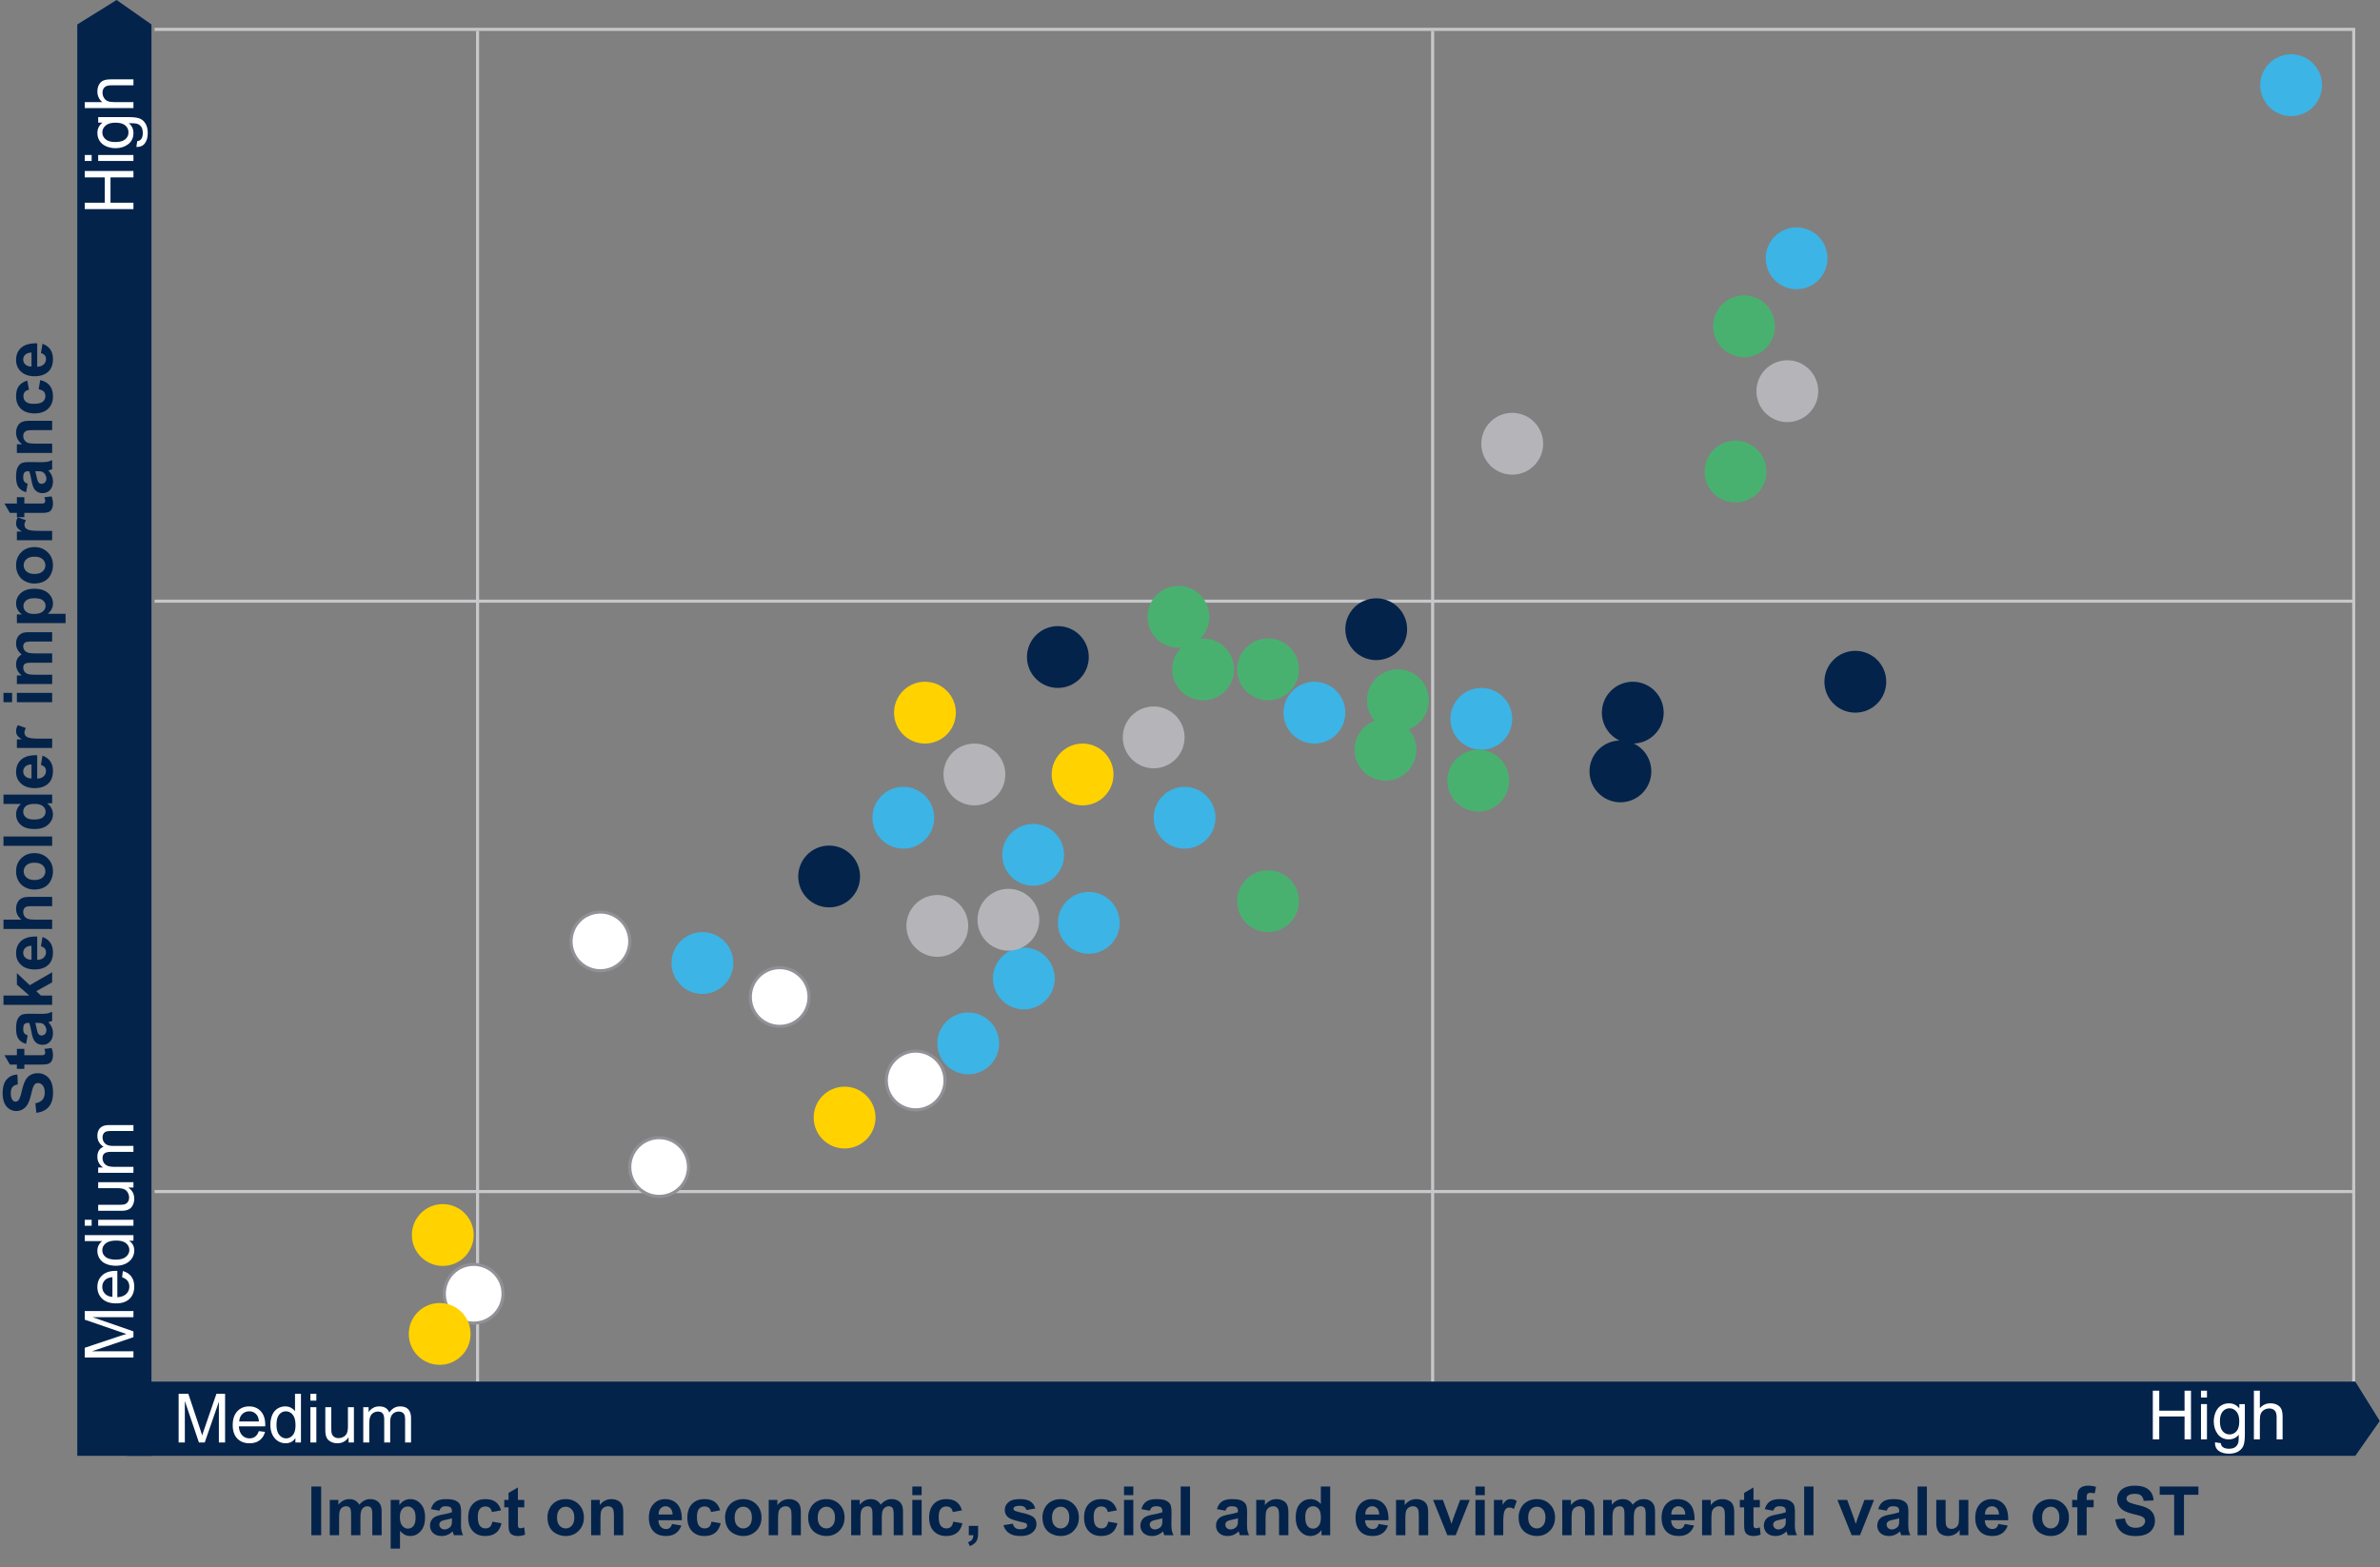 <svg xmlns="http://www.w3.org/2000/svg" width="770" height="507" viewBox="0 0 770 507"><rect x="0" y="0" width="770" height="507" fill="#808080" stroke="none"/><g data-name="Grafiken"><path fill="none" stroke="#c7c7ca" stroke-miterlimit="10" d="M154.5 10v437M50 194.501h712M50 385.5h712M463.5 10v437"/><g data-name="No Priority*" fill="#fff" stroke="#909096"><circle cx="296.251" cy="349.563" r="9.5"/><circle cx="252.251" cy="322.563" r="9.5"/><circle cx="194.251" cy="304.563" r="9.5"/><circle cx="213.251" cy="377.563" r="9.5"/><circle cx="153.251" cy="418.563" r="9.5"/></g><g data-name="People" fill="#3cb4e6"><circle cx="741.251" cy="27.563" r="10"/><circle cx="581.251" cy="83.563" r="10"/><circle cx="479.251" cy="232.563" r="10"/><circle cx="425.251" cy="230.563" r="10"/><circle cx="383.251" cy="264.563" r="10"/><circle cx="352.251" cy="298.563" r="10"/><circle cx="334.251" cy="276.563" r="10"/><circle cx="292.251" cy="264.563" r="10"/><circle cx="331.251" cy="316.563" r="10"/><circle cx="313.251" cy="337.563" r="10"/><circle cx="227.251" cy="311.563" r="10"/></g><g data-name="Communities" fill="#ffd200"><circle cx="299.251" cy="230.563" r="10"/><circle cx="350.251" cy="250.563" r="10"/><circle cx="273.251" cy="361.563" r="10"/><circle cx="142.251" cy="431.563" r="10"/><circle cx="143.251" cy="399.563" r="10"/></g><g data-name="Environment" fill="#49b170"><circle cx="564.251" cy="105.563" r="10"/><circle cx="561.477" cy="152.563" r="10"/><circle cx="478.251" cy="252.563" r="10"/><circle cx="448.251" cy="242.563" r="10"/><circle cx="410.251" cy="291.563" r="10"/><circle cx="452.251" cy="226.563" r="10"/><circle cx="410.251" cy="216.563" r="10"/><circle cx="389.251" cy="216.563" r="10"/><circle cx="381.251" cy="199.563" r="10"/></g><g data-name="Business" fill="#03234b"><circle cx="600.251" cy="220.563" r="10"/><circle cx="445.251" cy="203.563" r="10"/><circle cx="528.251" cy="230.563" r="10"/><circle cx="524.251" cy="249.563" r="10"/><circle cx="342.251" cy="212.563" r="10"/><circle cx="268.251" cy="283.563" r="10"/></g><g data-name="Governance" fill="#b5b5b9"><circle cx="578.251" cy="126.563" r="10"/><circle cx="489.251" cy="143.563" r="10"/><circle cx="373.251" cy="238.563" r="10"/><circle cx="315.251" cy="250.563" r="10"/><circle cx="303.251" cy="299.563" r="10"/><circle cx="326.251" cy="297.563" r="10"/></g><path fill="none" stroke="#c7c7ca" stroke-miterlimit="10" d="M50 9.5h711M761.5 9v438"/><g fill="#03234b"><path d="M100.731 496.677v-15.748h3.179v15.748h-3.179zM106.692 485.269h2.782v1.558c.996-1.21 2.181-1.815 3.556-1.815.73 0 1.364.15 1.901.451s.978.756 1.321 1.364c.501-.608 1.042-1.063 1.622-1.364s1.2-.451 1.858-.451c.838 0 1.547.17 2.127.51.58.34 1.014.84 1.3 1.499.208.487.312 1.275.312 2.363v7.294h-3.019v-6.521c0-1.131-.104-1.862-.312-2.191-.279-.43-.709-.645-1.289-.645-.422 0-.82.129-1.192.387s-.641.636-.806 1.133c-.165.498-.247 1.284-.247 2.358v5.479h-3.019v-6.252c0-1.11-.054-1.826-.161-2.148s-.273-.562-.499-.72c-.226-.157-.532-.236-.919-.236a2.2 2.2 0 00-1.257.376c-.372.251-.639.612-.8 1.085s-.242 1.257-.242 2.353v5.543h-3.019v-11.408zM126.394 485.269h2.814v1.676a4.206 4.206 0 011.482-1.396 4.086 4.086 0 012.073-.537c1.325 0 2.449.52 3.373 1.558.924 1.039 1.386 2.485 1.386 4.34 0 1.905-.466 3.386-1.396 4.442-.931 1.057-2.059 1.584-3.384 1.584-.63 0-1.201-.125-1.713-.376s-1.051-.68-1.617-1.289v5.747h-3.019V485.27zm2.986 5.511c0 1.282.254 2.229.763 2.841.508.612 1.128.918 1.858.918.702 0 1.285-.281 1.751-.843.465-.562.698-1.484.698-2.766 0-1.196-.24-2.084-.72-2.664-.48-.58-1.074-.87-1.783-.87-.738 0-1.35.285-1.837.854-.487.569-.73 1.413-.73 2.53zM142.174 488.749l-2.739-.494c.308-1.103.838-1.919 1.59-2.449.752-.53 1.869-.795 3.352-.795 1.346 0 2.349.16 3.008.478.659.319 1.123.724 1.391 1.214.269.491.403 1.391.403 2.702l-.032 3.523c0 1.003.048 1.742.145 2.218.097.477.277.987.542 1.531h-2.986c-.079-.2-.176-.498-.29-.892a5.659 5.659 0 00-.107-.354 5.46 5.46 0 01-1.654 1.128 4.75 4.75 0 01-1.88.376c-1.175 0-2.1-.318-2.777-.956-.677-.637-1.015-1.443-1.015-2.417 0-.645.154-1.219.462-1.724.308-.505.739-.892 1.294-1.16s1.355-.503 2.401-.704c1.411-.265 2.388-.512 2.933-.741v-.301c0-.58-.144-.994-.43-1.241-.287-.247-.827-.371-1.622-.371-.537 0-.956.106-1.257.317-.301.211-.544.582-.73 1.112zm4.039 2.449c-.387.129-.999.283-1.837.462-.838.179-1.386.354-1.644.526-.394.279-.591.634-.591 1.063 0 .423.157.788.473 1.096.315.308.716.462 1.203.462.544 0 1.063-.179 1.558-.537.365-.272.605-.605.72-.999.079-.258.118-.748.118-1.472v-.602zM162.101 488.642l-2.976.537c-.101-.594-.328-1.042-.683-1.343s-.814-.451-1.38-.451c-.752 0-1.352.26-1.8.779-.447.52-.671 1.388-.671 2.605 0 1.354.227 2.31.682 2.868.455.559 1.065.838 1.832.838.572 0 1.042-.163 1.407-.489.365-.326.623-.886.773-1.681l2.965.505c-.309 1.361-.899 2.389-1.772 3.083-.874.695-2.045 1.042-3.513 1.042-1.669 0-2.999-.526-3.991-1.579s-1.487-2.51-1.487-4.372c0-1.883.497-3.35 1.493-4.399.995-1.049 2.342-1.574 4.039-1.574 1.389 0 2.494.299 3.313.897.82.598 1.409 1.509 1.768 2.734zM169.62 485.269v2.406h-2.062v4.598c0 .931.02 1.474.059 1.627.04.154.129.281.269.381.14.101.31.15.511.15.279 0 .684-.097 1.214-.29l.258 2.342c-.702.301-1.497.451-2.385.451a3.775 3.775 0 01-1.472-.274c-.438-.183-.758-.419-.962-.709s-.346-.682-.424-1.176c-.064-.351-.097-1.06-.097-2.127v-4.974h-1.386v-2.406h1.386v-2.267l3.029-1.762v4.028h2.062zM177.128 490.812c0-1.002.247-1.973.741-2.911a5.085 5.085 0 012.1-2.148c.906-.494 1.917-.741 3.035-.741 1.726 0 3.14.561 4.243 1.681 1.103 1.121 1.654 2.537 1.654 4.249 0 1.726-.557 3.157-1.67 4.292-1.114 1.135-2.516 1.703-4.206 1.703a6.624 6.624 0 01-2.992-.709c-.949-.473-1.67-1.166-2.165-2.079s-.741-2.025-.741-3.335zm3.094.161c0 1.132.269 1.998.806 2.6s1.2.902 1.987.902 1.448-.301 1.982-.902c.533-.602.8-1.475.8-2.621 0-1.117-.267-1.977-.8-2.578-.534-.602-1.194-.902-1.982-.902s-1.45.301-1.987.902-.806 1.468-.806 2.6zM201.642 496.677h-3.018v-5.822c0-1.231-.064-2.028-.193-2.39a1.676 1.676 0 00-.628-.843c-.29-.2-.639-.301-1.047-.301-.523 0-.992.144-1.407.43-.416.287-.7.666-.854 1.139-.154.473-.231 1.347-.231 2.621v5.167h-3.019V485.27h2.804v1.676c.996-1.289 2.249-1.934 3.76-1.934.666 0 1.275.12 1.826.36.552.24.969.546 1.252.918.282.373.479.795.591 1.268.11.473.166 1.149.166 2.03v7.09zM217.422 493.046l3.008.505c-.387 1.103-.997 1.943-1.831 2.519-.835.577-1.878.865-3.132.865-1.983 0-3.452-.648-4.404-1.944-.752-1.038-1.128-2.349-1.128-3.932 0-1.891.494-3.371 1.482-4.442.988-1.07 2.238-1.606 3.749-1.606 1.697 0 3.037.561 4.018 1.681.981 1.121 1.45 2.838 1.407 5.151h-7.562c.021.896.265 1.592.73 2.089a2.285 2.285 0 001.74.747c.473 0 .87-.129 1.192-.387s.566-.673.73-1.246zm.172-3.051c-.021-.874-.247-1.538-.677-1.993a2.075 2.075 0 00-1.568-.682c-.659 0-1.203.24-1.633.72-.43.48-.641 1.132-.634 1.955h4.512zM232.998 488.642l-2.976.537c-.101-.594-.328-1.042-.682-1.343s-.815-.451-1.38-.451c-.752 0-1.352.26-1.799.779-.448.52-.671 1.388-.671 2.605 0 1.354.228 2.31.682 2.868s1.065.838 1.832.838c.573 0 1.042-.163 1.407-.489.365-.326.623-.886.773-1.681l2.965.505c-.308 1.361-.899 2.389-1.772 3.083-.874.695-2.045 1.042-3.513 1.042-1.669 0-2.999-.526-3.991-1.579s-1.488-2.51-1.488-4.372c0-1.883.498-3.35 1.493-4.399.995-1.049 2.342-1.574 4.039-1.574 1.389 0 2.494.299 3.314.897.82.598 1.409 1.509 1.767 2.734zM234.588 490.812c0-1.002.247-1.973.741-2.911s1.194-1.654 2.1-2.148 1.917-.741 3.035-.741c1.726 0 3.14.561 4.243 1.681 1.103 1.121 1.654 2.537 1.654 4.249 0 1.726-.557 3.157-1.67 4.292-1.114 1.135-2.516 1.703-4.206 1.703-1.046 0-2.043-.236-2.992-.709s-1.67-1.166-2.165-2.079-.741-2.025-.741-3.335zm3.094.161c0 1.132.269 1.998.806 2.6s1.199.902 1.987.902 1.448-.301 1.982-.902.8-1.475.8-2.621c0-1.117-.267-1.977-.8-2.578s-1.194-.902-1.982-.902-1.45.301-1.987.902-.806 1.468-.806 2.6zM259.102 496.677h-3.019v-5.822c0-1.231-.064-2.028-.193-2.39a1.678 1.678 0 00-.629-.843c-.29-.2-.639-.301-1.047-.301-.523 0-.992.144-1.407.43-.416.287-.7.666-.854 1.139-.154.473-.23 1.347-.23 2.621v5.167h-3.019V485.27h2.804v1.676c.995-1.289 2.248-1.934 3.76-1.934.666 0 1.274.12 1.826.36.551.24.968.546 1.251.918.283.373.48.795.591 1.268.111.473.167 1.149.167 2.03v7.09zM261.465 490.812c0-1.002.247-1.973.741-2.911a5.085 5.085 0 012.1-2.148c.906-.494 1.918-.741 3.035-.741 1.726 0 3.14.561 4.243 1.681 1.103 1.121 1.654 2.537 1.654 4.249 0 1.726-.557 3.157-1.67 4.292-1.113 1.135-2.516 1.703-4.205 1.703a6.62 6.62 0 01-2.992-.709c-.949-.473-1.67-1.166-2.164-2.079s-.741-2.025-.741-3.335zm3.094.161c0 1.132.269 1.998.806 2.6s1.199.902 1.987.902 1.448-.301 1.981-.902c.534-.602.801-1.475.801-2.621 0-1.117-.267-1.977-.801-2.578-.533-.602-1.194-.902-1.981-.902s-1.45.301-1.987.902-.806 1.468-.806 2.6zM275.375 485.269h2.782v1.558c.996-1.21 2.181-1.815 3.556-1.815.73 0 1.364.15 1.901.451s.978.756 1.321 1.364c.501-.608 1.042-1.063 1.622-1.364s1.2-.451 1.858-.451c.838 0 1.547.17 2.127.51.58.34 1.013.84 1.3 1.499.208.487.312 1.275.312 2.363v7.294h-3.019v-6.521c0-1.131-.104-1.862-.312-2.191-.279-.43-.709-.645-1.289-.645-.422 0-.82.129-1.192.387s-.641.636-.806 1.133c-.165.498-.247 1.284-.247 2.358v5.479h-3.019v-6.252c0-1.11-.054-1.826-.161-2.148s-.274-.562-.5-.72c-.226-.157-.532-.236-.918-.236a2.2 2.2 0 00-1.257.376c-.373.251-.639.612-.8 1.085s-.242 1.257-.242 2.353v5.543h-3.019v-11.408zM295.163 483.722v-2.793h3.018v2.793h-3.018zm0 12.955v-11.408h3.018v11.408h-3.018zM311.222 488.642l-2.976.537c-.1-.594-.327-1.042-.682-1.343s-.815-.451-1.381-.451c-.752 0-1.352.26-1.799.779-.448.52-.672 1.388-.672 2.605 0 1.354.228 2.31.683 2.868.454.559 1.065.838 1.831.838.573 0 1.042-.163 1.407-.489.365-.326.623-.886.773-1.681l2.965.505c-.308 1.361-.898 2.389-1.772 3.083-.874.695-2.044 1.042-3.513 1.042-1.668 0-2.999-.526-3.99-1.579-.992-1.053-1.488-2.51-1.488-4.372 0-1.883.498-3.35 1.493-4.399.996-1.049 2.342-1.574 4.039-1.574 1.39 0 2.494.299 3.314.897.819.598 1.409 1.509 1.767 2.734zM313.435 493.658h3.019v2.159c0 .874-.075 1.563-.226 2.068s-.435.958-.854 1.359-.951.716-1.596.945l-.591-1.246c.609-.201 1.042-.477 1.3-.827.258-.351.394-.831.408-1.439h-1.461v-3.019zM324.671 493.422l3.029-.462c.129.587.39 1.033.784 1.337.394.305.945.457 1.654.457.78 0 1.368-.143 1.762-.43a.958.958 0 00.397-.806.792.792 0 00-.215-.569c-.15-.143-.487-.275-1.01-.397-2.435-.537-3.979-1.027-4.63-1.472-.902-.616-1.354-1.472-1.354-2.567 0-.988.39-1.819 1.171-2.492.78-.673 1.991-1.01 3.631-1.01 1.561 0 2.721.254 3.48.763.759.509 1.282 1.261 1.568 2.256l-2.847.526c-.122-.444-.353-.784-.693-1.021s-.826-.354-1.456-.354c-.795 0-1.364.111-1.708.333-.229.158-.344.362-.344.612 0 .215.1.397.301.548.272.201 1.212.483 2.82.849s2.73.813 3.368 1.343c.63.537.945 1.286.945 2.245 0 1.046-.437 1.944-1.311 2.696-.874.752-2.167 1.128-3.878 1.128-1.554 0-2.784-.315-3.69-.945a4.354 4.354 0 01-1.778-2.567zM337.271 490.812c0-1.002.247-1.973.741-2.911s1.194-1.654 2.1-2.148 1.917-.741 3.035-.741c1.726 0 3.14.561 4.243 1.681 1.103 1.121 1.654 2.537 1.654 4.249 0 1.726-.557 3.157-1.671 4.292-1.113 1.135-2.515 1.703-4.205 1.703-1.046 0-2.043-.236-2.992-.709s-1.67-1.166-2.165-2.079-.741-2.025-.741-3.335zm3.094.161c0 1.132.269 1.998.806 2.6s1.199.902 1.987.902 1.448-.301 1.982-.902.8-1.475.8-2.621c0-1.117-.267-1.977-.8-2.578s-1.194-.902-1.982-.902-1.45.301-1.987.902-.806 1.468-.806 2.6zM361.355 488.642l-2.976.537c-.101-.594-.328-1.042-.683-1.343s-.814-.451-1.38-.451c-.752 0-1.352.26-1.8.779-.447.52-.671 1.388-.671 2.605 0 1.354.227 2.31.682 2.868.455.559 1.065.838 1.832.838.572 0 1.042-.163 1.407-.489.365-.326.623-.886.773-1.681l2.965.505c-.309 1.361-.899 2.389-1.772 3.083-.874.695-2.045 1.042-3.513 1.042-1.669 0-2.999-.526-3.991-1.579s-1.487-2.51-1.487-4.372c0-1.883.497-3.35 1.493-4.399.995-1.049 2.342-1.574 4.039-1.574 1.389 0 2.494.299 3.313.897.82.598 1.409 1.509 1.768 2.734zM363.644 483.722v-2.793h3.019v2.793h-3.019zm0 12.955v-11.408h3.019v11.408h-3.019zM372.011 488.749l-2.739-.494c.308-1.103.838-1.919 1.589-2.449.752-.53 1.869-.795 3.352-.795 1.346 0 2.349.16 3.008.478.659.319 1.123.724 1.391 1.214.269.491.403 1.391.403 2.702l-.032 3.523c0 1.003.048 1.742.145 2.218.097.477.277.987.542 1.531h-2.986c-.079-.2-.175-.498-.29-.892a5.659 5.659 0 00-.107-.354c-.516.501-1.067.877-1.654 1.128s-1.214.376-1.88.376c-1.174 0-2.1-.318-2.777-.956-.677-.637-1.015-1.443-1.015-2.417 0-.645.153-1.219.462-1.724a3.013 3.013 0 011.294-1.16c.555-.269 1.355-.503 2.401-.704 1.411-.265 2.388-.512 2.933-.741v-.301c0-.58-.143-.994-.43-1.241s-.827-.371-1.622-.371c-.537 0-.956.106-1.257.317-.301.211-.544.582-.73 1.112zm4.039 2.449c-.387.129-.999.283-1.837.462-.838.179-1.386.354-1.644.526-.394.279-.591.634-.591 1.063 0 .423.158.788.473 1.096.315.308.716.462 1.203.462.544 0 1.063-.179 1.558-.537.365-.272.605-.605.72-.999.079-.258.118-.748.118-1.472v-.602zM381.991 496.677v-15.748h3.019v15.748h-3.019zM396.471 488.749l-2.739-.494c.308-1.103.837-1.919 1.589-2.449.752-.53 1.869-.795 3.352-.795 1.347 0 2.349.16 3.008.478.659.319 1.123.724 1.392 1.214.269.491.402 1.391.402 2.702l-.032 3.523c0 1.003.049 1.742.146 2.218.097.477.277.987.542 1.531h-2.986c-.079-.2-.175-.498-.29-.892a5.659 5.659 0 00-.107-.354 5.46 5.46 0 01-1.654 1.128 4.75 4.75 0 01-1.88.376c-1.174 0-2.1-.318-2.776-.956-.677-.637-1.015-1.443-1.015-2.417 0-.645.154-1.219.462-1.724s.739-.892 1.294-1.16c.555-.269 1.355-.503 2.4-.704 1.411-.265 2.389-.512 2.933-.741v-.301c0-.58-.143-.994-.43-1.241-.286-.247-.827-.371-1.622-.371-.537 0-.956.106-1.257.317-.301.211-.544.582-.73 1.112zm4.039 2.449c-.387.129-.999.283-1.837.462-.838.179-1.386.354-1.644.526-.394.279-.591.634-.591 1.063 0 .423.158.788.473 1.096.315.308.716.462 1.203.462.544 0 1.063-.179 1.558-.537.365-.272.605-.605.72-.999.079-.258.118-.748.118-1.472v-.602zM416.827 496.677h-3.019v-5.822c0-1.231-.064-2.028-.193-2.39a1.676 1.676 0 00-.628-.843c-.29-.2-.64-.301-1.048-.301-.522 0-.992.144-1.407.43-.415.287-.7.666-.854 1.139-.154.473-.231 1.347-.231 2.621v5.167h-3.019V485.27h2.804v1.676c.996-1.289 2.249-1.934 3.76-1.934.666 0 1.275.12 1.826.36.552.24.969.546 1.252.918.282.373.479.795.591 1.268.11.473.166 1.149.166 2.03v7.09zM430.352 496.677h-2.804v-1.676c-.466.652-1.015 1.137-1.649 1.456s-1.273.478-1.917.478c-1.311 0-2.433-.528-3.368-1.584s-1.402-2.53-1.402-4.42c0-1.934.455-3.403 1.364-4.41.909-1.006 2.059-1.509 3.448-1.509 1.274 0 2.377.53 3.309 1.59v-5.672h3.019v15.748zm-8.057-5.951c0 1.218.168 2.099.505 2.643.487.788 1.167 1.182 2.041 1.182.694 0 1.285-.295 1.772-.886.487-.591.73-1.473.73-2.648 0-1.311-.236-2.254-.709-2.831-.473-.576-1.078-.865-1.815-.865-.716 0-1.316.285-1.799.854s-.725 1.42-.725 2.551zM446.046 493.046l3.008.505c-.387 1.103-.998 1.943-1.832 2.519-.834.577-1.878.865-3.131.865-1.984 0-3.452-.648-4.404-1.944-.752-1.038-1.128-2.349-1.128-3.932 0-1.891.494-3.371 1.482-4.442.988-1.07 2.238-1.606 3.749-1.606 1.697 0 3.036.561 4.018 1.681.98 1.121 1.45 2.838 1.407 5.151h-7.562c.021.896.265 1.592.73 2.089.465.498 1.045.747 1.74.747.473 0 .87-.129 1.192-.387s.565-.673.73-1.246zm.172-3.051c-.021-.874-.247-1.538-.677-1.993a2.077 2.077 0 00-1.568-.682c-.659 0-1.203.24-1.633.72-.43.48-.641 1.132-.634 1.955h4.512zM462.052 496.677h-3.019v-5.822c0-1.231-.064-2.028-.193-2.39a1.678 1.678 0 00-.629-.843c-.29-.2-.639-.301-1.047-.301-.523 0-.992.144-1.407.43-.416.287-.7.666-.854 1.139-.154.473-.23 1.347-.23 2.621v5.167h-3.019V485.27h2.804v1.676c.995-1.289 2.248-1.934 3.76-1.934.666 0 1.274.12 1.826.36.551.24.968.546 1.251.918.283.373.48.795.591 1.268.111.473.167 1.149.167 2.03v7.09zM468.25 496.677l-4.597-11.408h3.169l2.148 5.822.623 1.944c.165-.494.269-.82.312-.978.1-.322.208-.645.322-.967l2.17-5.822h3.104l-4.533 11.408h-2.718zM477.348 483.722v-2.793h3.019v2.793h-3.019zm0 12.955v-11.408h3.019v11.408h-3.019zM486.35 496.677h-3.019v-11.408h2.804v1.622c.48-.766.911-1.271 1.294-1.515a2.384 2.384 0 011.305-.365c.688 0 1.35.19 1.987.569l-.935 2.632c-.508-.329-.981-.494-1.418-.494-.422 0-.781.117-1.074.349-.293.233-.525.654-.693 1.262-.168.609-.252 1.884-.252 3.824v3.523zM491.324 490.812c0-1.002.247-1.973.741-2.911a5.082 5.082 0 012.101-2.148c.905-.494 1.917-.741 3.034-.741 1.726 0 3.141.561 4.243 1.681 1.103 1.121 1.654 2.537 1.654 4.249 0 1.726-.557 3.157-1.67 4.292-1.114 1.135-2.516 1.703-4.206 1.703a6.616 6.616 0 01-2.991-.709 4.866 4.866 0 01-2.165-2.079c-.494-.913-.741-2.025-.741-3.335zm3.093.161c0 1.132.269 1.998.806 2.6s1.2.902 1.987.902 1.448-.301 1.982-.902c.533-.602.8-1.475.8-2.621 0-1.117-.267-1.977-.8-2.578-.534-.602-1.194-.902-1.982-.902s-1.45.301-1.987.902-.806 1.468-.806 2.6zM515.837 496.677h-3.019v-5.822c0-1.231-.064-2.028-.193-2.39a1.676 1.676 0 00-.628-.843c-.29-.2-.64-.301-1.048-.301-.522 0-.992.144-1.407.43-.415.287-.7.666-.854 1.139-.154.473-.231 1.347-.231 2.621v5.167h-3.019V485.27h2.804v1.676c.996-1.289 2.249-1.934 3.76-1.934.666 0 1.275.12 1.826.36.552.24.969.546 1.252.918.282.373.479.795.591 1.268.11.473.166 1.149.166 2.03v7.09zM518.673 485.269h2.782v1.558c.995-1.21 2.181-1.815 3.556-1.815.73 0 1.364.15 1.901.451s.978.756 1.321 1.364c.501-.608 1.042-1.063 1.622-1.364s1.199-.451 1.858-.451c.838 0 1.547.17 2.127.51.58.34 1.013.84 1.3 1.499.208.487.312 1.275.312 2.363v7.294h-3.019v-6.521c0-1.131-.104-1.862-.312-2.191-.279-.43-.709-.645-1.289-.645-.423 0-.82.129-1.192.387-.373.258-.641.636-.806 1.133-.165.498-.247 1.284-.247 2.358v5.479h-3.019v-6.252c0-1.11-.054-1.826-.161-2.148s-.274-.562-.5-.72c-.226-.157-.532-.236-.918-.236-.466 0-.885.125-1.257.376-.373.251-.639.612-.8 1.085s-.242 1.257-.242 2.353v5.543h-3.019v-11.408zM545.066 493.046l3.008.505c-.387 1.103-.998 1.943-1.832 2.519-.834.577-1.878.865-3.131.865-1.984 0-3.452-.648-4.404-1.944-.752-1.038-1.128-2.349-1.128-3.932 0-1.891.494-3.371 1.482-4.442.988-1.07 2.237-1.606 3.749-1.606 1.697 0 3.036.561 4.018 1.681.98 1.121 1.45 2.838 1.407 5.151h-7.562c.021.896.265 1.592.73 2.089.465.498 1.045.747 1.74.747.473 0 .87-.129 1.192-.387s.565-.673.73-1.246zm.172-3.051c-.021-.874-.247-1.538-.677-1.993a2.077 2.077 0 00-1.568-.682c-.659 0-1.203.24-1.633.72-.43.48-.641 1.132-.634 1.955h4.512zM561.072 496.677h-3.019v-5.822c0-1.231-.064-2.028-.193-2.39a1.678 1.678 0 00-.629-.843c-.29-.2-.639-.301-1.047-.301-.523 0-.992.144-1.407.43-.416.287-.7.666-.854 1.139-.154.473-.23 1.347-.23 2.621v5.167h-3.019V485.27h2.804v1.676c.995-1.289 2.248-1.934 3.76-1.934.666 0 1.274.12 1.826.36.551.24.968.546 1.251.918.283.373.48.795.591 1.268.111.473.167 1.149.167 2.03v7.09zM569.365 485.269v2.406h-2.062v4.598c0 .931.02 1.474.059 1.627a.659.659 0 00.269.381c.14.101.31.15.51.15.279 0 .684-.097 1.214-.29l.258 2.342c-.702.301-1.497.451-2.385.451-.544 0-1.035-.091-1.472-.274s-.757-.419-.961-.709-.346-.682-.424-1.176c-.064-.351-.097-1.06-.097-2.127v-4.974h-1.386v-2.406h1.386v-2.267l3.029-1.762v4.028h2.062zM573.715 488.749l-2.739-.494c.308-1.103.838-1.919 1.59-2.449.752-.53 1.869-.795 3.352-.795 1.346 0 2.349.16 3.008.478.659.319 1.123.724 1.391 1.214.269.491.403 1.391.403 2.702l-.032 3.523c0 1.003.048 1.742.145 2.218.097.477.277.987.542 1.531h-2.986c-.079-.2-.175-.498-.29-.892a5.659 5.659 0 00-.107-.354c-.516.501-1.067.877-1.654 1.128s-1.214.376-1.88.376c-1.174 0-2.1-.318-2.777-.956-.677-.637-1.015-1.443-1.015-2.417 0-.645.154-1.219.462-1.724s.739-.892 1.294-1.16c.555-.269 1.355-.503 2.401-.704 1.411-.265 2.388-.512 2.933-.741v-.301c0-.58-.143-.994-.43-1.241s-.827-.371-1.622-.371c-.537 0-.956.106-1.257.317-.301.211-.544.582-.73 1.112zm4.039 2.449c-.387.129-.999.283-1.837.462-.838.179-1.386.354-1.644.526-.394.279-.591.634-.591 1.063 0 .423.158.788.473 1.096.315.308.716.462 1.203.462.544 0 1.063-.179 1.558-.537.365-.272.605-.605.72-.999.079-.258.118-.748.118-1.472v-.602zM583.695 496.677v-15.748h3.019v15.748h-3.019zM599.056 496.677l-4.598-11.408h3.169l2.148 5.822.623 1.944c.165-.494.269-.82.312-.978.101-.322.208-.645.322-.967l2.17-5.822h3.104l-4.533 11.408h-2.718zM610.41 488.749l-2.739-.494c.308-1.103.838-1.919 1.59-2.449.752-.53 1.869-.795 3.352-.795 1.346 0 2.349.16 3.008.478.659.319 1.123.724 1.391 1.214.269.491.403 1.391.403 2.702l-.032 3.523c0 1.003.048 1.742.145 2.218.097.477.277.987.542 1.531h-2.986c-.079-.2-.176-.498-.29-.892a5.659 5.659 0 00-.107-.354 5.46 5.46 0 01-1.654 1.128 4.75 4.75 0 01-1.88.376c-1.174 0-2.1-.318-2.776-.956-.677-.637-1.016-1.443-1.016-2.417 0-.645.154-1.219.462-1.724a3.01 3.01 0 011.295-1.16c.555-.269 1.355-.503 2.4-.704 1.411-.265 2.389-.512 2.933-.741v-.301c0-.58-.144-.994-.43-1.241s-.827-.371-1.622-.371c-.537 0-.956.106-1.257.317-.301.211-.544.582-.73 1.112zm4.039 2.449c-.387.129-.999.283-1.837.462-.838.179-1.386.354-1.644.526-.394.279-.591.634-.591 1.063 0 .423.158.788.473 1.096.315.308.716.462 1.203.462.544 0 1.063-.179 1.558-.537.365-.272.605-.605.72-.999.079-.258.118-.748.118-1.472v-.602zM620.39 496.677v-15.748h3.019v15.748h-3.019zM634.011 496.677v-1.708c-.416.609-.961 1.089-1.638 1.439s-1.391.526-2.143.526c-.767 0-1.454-.168-2.062-.505a2.974 2.974 0 01-1.321-1.418c-.272-.608-.408-1.45-.408-2.524v-7.219h3.019v5.242c0 1.604.056 2.587.167 2.949.111.362.313.648.607.859.293.211.666.317 1.117.317.516 0 .978-.141 1.386-.424.408-.283.688-.634.838-1.053s.226-1.445.226-3.078v-4.812h3.019v11.408h-2.804zM646.547 493.046l3.008.505c-.387 1.103-.998 1.943-1.832 2.519-.834.577-1.878.865-3.131.865-1.984 0-3.452-.648-4.404-1.944-.752-1.038-1.128-2.349-1.128-3.932 0-1.891.494-3.371 1.482-4.442.988-1.07 2.237-1.606 3.749-1.606 1.697 0 3.036.561 4.018 1.681.98 1.121 1.45 2.838 1.407 5.151h-7.562c.021.896.265 1.592.73 2.089.465.498 1.045.747 1.74.747.473 0 .87-.129 1.192-.387s.565-.673.73-1.246zm.172-3.051c-.021-.874-.247-1.538-.677-1.993a2.077 2.077 0 00-1.568-.682c-.659 0-1.203.24-1.633.72-.43.48-.642 1.132-.634 1.955h4.512zM657.59 490.812c0-1.002.247-1.973.741-2.911a5.085 5.085 0 012.1-2.148c.906-.494 1.918-.741 3.035-.741 1.726 0 3.14.561 4.243 1.681 1.103 1.121 1.654 2.537 1.654 4.249 0 1.726-.557 3.157-1.67 4.292-1.114 1.135-2.516 1.703-4.206 1.703a6.627 6.627 0 01-2.992-.709c-.949-.473-1.67-1.166-2.164-2.079s-.741-2.025-.741-3.335zm3.094.161c0 1.132.269 1.998.806 2.6s1.199.902 1.987.902 1.448-.301 1.982-.902c.533-.602.8-1.475.8-2.621 0-1.117-.267-1.977-.8-2.578-.534-.602-1.194-.902-1.982-.902s-1.45.301-1.987.902-.806 1.468-.806 2.6zM670.405 485.269h1.676v-.859c0-.959.102-1.676.306-2.148s.58-.857 1.128-1.155c.548-.297 1.241-.446 2.079-.446.859 0 1.701.129 2.524.387l-.408 2.105a5.998 5.998 0 00-1.386-.172c-.437 0-.75.102-.94.306-.19.204-.285.596-.285 1.176v.806h2.256v2.374h-2.256v9.034h-3.019v-9.034h-1.676v-2.374zM684.38 491.553l3.093-.301c.187 1.039.564 1.801 1.134 2.288.569.487 1.337.73 2.304.73 1.024 0 1.796-.216 2.315-.65.519-.433.778-.94.778-1.52 0-.372-.109-.689-.327-.951-.219-.261-.6-.489-1.145-.682-.372-.129-1.221-.358-2.546-.688-1.704-.422-2.9-.941-3.587-1.558-.967-.866-1.45-1.923-1.45-3.169 0-.802.227-1.552.682-2.25.455-.698 1.11-1.23 1.966-1.595.855-.365 1.889-.548 3.099-.548 1.977 0 3.465.434 4.464 1.3.999.867 1.523 2.023 1.573 3.47l-3.18.14c-.136-.809-.428-1.391-.875-1.746-.448-.354-1.119-.532-2.015-.532-.924 0-1.647.19-2.17.569a1.15 1.15 0 00-.505.978c0 .373.158.691.473.956.401.337 1.375.688 2.922 1.053s2.691.743 3.433 1.133c.741.391 1.321.924 1.74 1.601s.628 1.513.628 2.508a4.63 4.63 0 01-.752 2.535c-.501.788-1.21 1.374-2.127 1.756-.917.383-2.059.575-3.427.575-1.991 0-3.52-.46-4.586-1.38-1.067-.92-1.705-2.261-1.912-4.023zM703.404 496.677v-13.084h-4.673v-2.664h12.515v2.664h-4.662v13.084h-3.18z"/></g><path fill="#03234b" d="M41 447v24h721.01l7.914-11.279L762.01 447H41z"/><g fill="#fff"><path d="M696.499 465.677v-15.748h2.084v6.467h8.185v-6.467h2.084v15.748h-2.084v-7.423h-8.185v7.423h-2.084zM712.085 452.152v-2.224h1.934v2.224h-1.934zm0 13.524v-11.408h1.934v11.408h-1.934zM716.608 466.622l1.88.279c.079.58.297 1.002.655 1.268.48.358 1.135.537 1.966.537.895 0 1.586-.179 2.073-.537.487-.358.816-.859.988-1.504.101-.394.147-1.221.14-2.481-.845.996-1.897 1.493-3.158 1.493-1.568 0-2.782-.565-3.642-1.697-.859-1.131-1.289-2.488-1.289-4.071 0-1.088.197-2.093.591-3.013.394-.92.965-1.631 1.713-2.132.748-.501 1.627-.752 2.637-.752 1.346 0 2.457.544 3.33 1.633v-1.375h1.783v9.861c0 1.776-.181 3.035-.542 3.776-.362.741-.935 1.327-1.719 1.756s-1.749.645-2.895.645c-1.361 0-2.46-.306-3.298-.918s-1.243-1.535-1.214-2.766zm1.601-6.854c0 1.497.297 2.589.892 3.276s1.339 1.031 2.234 1.031c.888 0 1.633-.342 2.234-1.026.601-.684.902-1.756.902-3.217 0-1.396-.31-2.449-.929-3.158-.62-.709-1.366-1.063-2.24-1.063-.859 0-1.59.349-2.191 1.047s-.902 1.735-.902 3.11zM729.197 465.677v-15.748h1.934v5.65c.902-1.045 2.041-1.568 3.416-1.568.845 0 1.579.167 2.202.5s1.069.793 1.338 1.38c.269.587.402 1.439.402 2.557v7.229h-1.934v-7.229c0-.967-.209-1.67-.628-2.111s-1.012-.661-1.778-.661c-.573 0-1.111.149-1.616.446-.505.297-.865.7-1.08 1.208-.215.509-.322 1.21-.322 2.105v6.241h-1.934z"/></g><path fill="#03234b" d="M25 471h24V7.914L37.721 0 25 7.914V471z"/><g fill="#fff"><path d="M43.173 67.663H27.425v-2.084h6.467v-8.186h-6.467v-2.084h15.748v2.084H35.75v8.186h7.423v2.084zM29.648 52.076h-2.224v-1.934h2.224v1.934zm13.524 0H31.764v-1.934h11.408v1.934zM44.118 47.553l.279-1.88c.58-.079 1.002-.297 1.268-.655.358-.479.537-1.135.537-1.966 0-.895-.179-1.585-.537-2.073-.358-.487-.859-.816-1.504-.988-.394-.1-1.221-.146-2.481-.14.996.845 1.493 1.897 1.493 3.158 0 1.568-.566 2.782-1.697 3.642s-2.489 1.289-4.071 1.289c-1.088 0-2.093-.197-3.013-.591-.92-.394-1.631-.965-2.132-1.713-.501-.748-.752-1.627-.752-2.637 0-1.346.544-2.456 1.633-3.33h-1.375v-1.783h9.861c1.776 0 3.035.181 3.776.542.741.362 1.327.935 1.756 1.719s.645 1.749.645 2.895c0 1.361-.306 2.46-.918 3.298s-1.535 1.243-2.766 1.214zm-6.854-1.601c1.497 0 2.589-.297 3.276-.892.688-.594 1.031-1.339 1.031-2.234 0-.888-.342-1.632-1.026-2.234s-1.756-.902-3.217-.902c-1.396 0-2.449.31-3.158.929-.709.62-1.063 1.366-1.063 2.239 0 .859.349 1.59 1.047 2.191s1.735.902 3.11.902zM43.173 34.964H27.425V33.03h5.65c-1.045-.902-1.568-2.041-1.568-3.416 0-.845.167-1.579.5-2.202s.793-1.069 1.38-1.337c.587-.269 1.439-.403 2.557-.403h7.229v1.934h-7.229c-.967 0-1.67.209-2.111.628s-.661 1.012-.661 1.778c0 .573.149 1.112.446 1.617.297.505.7.865 1.208 1.08.509.215 1.21.322 2.105.322h6.241v1.934z"/></g><g fill="#03234b"><path d="M11.75 360.017l-.301-3.094c1.039-.186 1.801-.564 2.288-1.133s.73-1.337.73-2.304c0-1.024-.217-1.795-.65-2.315-.433-.519-.94-.779-1.52-.779-.373 0-.689.109-.951.328-.261.219-.489.6-.682 1.144-.129.373-.358 1.221-.688 2.546-.422 1.705-.941 2.9-1.558 3.588-.866.967-1.923 1.45-3.169 1.45a4.044 4.044 0 01-2.25-.682c-.698-.455-1.23-1.11-1.595-1.966-.365-.855-.548-1.889-.548-3.099 0-1.977.434-3.464 1.3-4.463.867-.999 2.023-1.523 3.47-1.574l.14 3.18c-.809.136-1.391.428-1.746.875-.354.448-.532 1.119-.532 2.014 0 .924.19 1.647.569 2.17.244.337.569.505.978.505.373 0 .691-.157.956-.473.337-.401.688-1.375 1.053-2.922s.743-2.691 1.133-3.432c.391-.741.924-1.321 1.601-1.74s1.513-.628 2.508-.628c.902 0 1.748.251 2.535.752.788.501 1.373 1.21 1.756 2.127.383.917.575 2.059.575 3.427 0 1.991-.46 3.52-1.38 4.587-.92 1.067-2.261 1.705-4.023 1.912zM5.466 339.328h2.406v2.062h4.598c.931 0 1.474-.02 1.627-.059.154-.039.281-.129.381-.269s.15-.31.15-.51c0-.279-.097-.684-.29-1.214l2.342-.258c.301.702.451 1.497.451 2.385 0 .544-.091 1.035-.274 1.472-.183.437-.419.757-.709.961s-.682.346-1.176.424c-.351.064-1.06.097-2.127.097H7.872v1.386H5.466v-1.386H3.199l-1.762-3.029h4.029v-2.062zM8.946 334.977l-.494 2.739c-1.103-.308-1.919-.838-2.449-1.59-.53-.752-.795-1.869-.795-3.352 0-1.346.16-2.349.478-3.008.319-.659.724-1.123 1.214-1.391.491-.269 1.391-.403 2.702-.403l3.523.032c1.002 0 1.742-.048 2.218-.145s.986-.277 1.531-.542v2.986a10.85 10.85 0 01-.892.29c-.179.05-.297.086-.354.107a5.46 5.46 0 011.128 1.654 4.75 4.75 0 01.376 1.88c0 1.175-.319 2.1-.956 2.777s-1.443 1.015-2.417 1.015c-.645 0-1.219-.154-1.724-.462a3.013 3.013 0 01-1.16-1.294c-.269-.555-.503-1.355-.704-2.401-.265-1.411-.512-2.388-.741-2.933h-.301c-.58 0-.994.144-1.241.43-.247.287-.371.827-.371 1.622 0 .537.106.956.317 1.257.211.301.582.544 1.112.73zm2.449-4.039c.129.387.283.999.462 1.837s.354 1.386.526 1.644c.279.394.634.591 1.063.591a1.48 1.48 0 001.096-.473c.308-.315.462-.716.462-1.203 0-.544-.179-1.063-.537-1.558-.272-.365-.605-.605-.999-.72-.258-.079-.749-.118-1.472-.118h-.602zM16.874 325.105H1.126v-3.019h8.357l-4.018-3.534v-3.716l4.168 3.899 7.24-4.178v3.255l-5.124 2.868 1.472 1.407h3.652v3.019zM13.243 306.156l.505-3.008c1.103.387 1.942.998 2.519 1.832.577.834.865 1.878.865 3.131 0 1.984-.648 3.452-1.944 4.404-1.039.752-2.349 1.128-3.932 1.128-1.891 0-3.371-.494-4.442-1.482-1.07-.988-1.606-2.238-1.606-3.749 0-1.697.561-3.036 1.681-4.018 1.121-.981 2.838-1.45 5.151-1.407v7.562c.895-.021 1.592-.265 2.089-.73.498-.465.747-1.045.747-1.74 0-.473-.129-.87-.387-1.192s-.673-.565-1.246-.73zm-3.051-.172c-.874.021-1.538.247-1.993.677-.455.43-.682.953-.682 1.568 0 .659.24 1.203.72 1.633.48.43 1.132.641 1.955.634v-4.512zM1.126 297.52h5.79c-1.139-.974-1.708-2.138-1.708-3.491 0-.694.129-1.321.387-1.88s.587-.979.988-1.262a3.582 3.582 0 011.332-.58c.487-.104 1.243-.156 2.267-.156h6.692v3.019h-6.026c-1.196 0-1.955.058-2.277.172a1.499 1.499 0 00-.768.607c-.189.29-.285.654-.285 1.09 0 .501.122.949.365 1.343.244.394.611.682 1.101.865.491.183 1.216.274 2.175.274h5.715v3.019H1.126v-3.019zM11.009 287.787c-1.002 0-1.973-.247-2.911-.741a5.085 5.085 0 01-2.148-2.1c-.494-.906-.741-1.917-.741-3.035 0-1.726.561-3.14 1.681-4.243 1.121-1.103 2.537-1.654 4.249-1.654 1.726 0 3.156.557 4.292 1.67 1.135 1.114 1.703 2.516 1.703 4.206a6.62 6.62 0 01-.709 2.992c-.473.949-1.166 1.67-2.079 2.165s-2.025.741-3.335.741zm.161-3.094c1.131 0 1.998-.269 2.6-.806s.902-1.199.902-1.987-.301-1.448-.902-1.982c-.602-.533-1.475-.8-2.621-.8-1.117 0-1.977.267-2.578.8-.602.534-.902 1.194-.902 1.982s.301 1.45.902 1.987 1.468.806 2.6.806zM16.874 273.65H1.126v-3.019h15.748v3.019zM16.874 257.076v2.804h-1.676c.652.466 1.137 1.015 1.456 1.649.318.634.478 1.273.478 1.917 0 1.311-.528 2.433-1.584 3.368s-2.53 1.402-4.42 1.402c-1.934 0-3.403-.455-4.41-1.364-1.006-.909-1.509-2.059-1.509-3.448 0-1.274.53-2.377 1.59-3.309H1.126v-3.019h15.748zm-5.951 8.057c1.217 0 2.098-.168 2.643-.505.788-.487 1.182-1.167 1.182-2.041 0-.694-.295-1.285-.886-1.772-.591-.487-1.474-.73-2.648-.73-1.311 0-2.254.236-2.831.709-.576.473-.865 1.078-.865 1.815 0 .716.285 1.316.854 1.799s1.42.725 2.551.725zM13.243 247.494l.505-3.008c1.103.387 1.942.998 2.519 1.832.577.834.865 1.878.865 3.131 0 1.984-.648 3.452-1.944 4.404-1.039.752-2.349 1.128-3.932 1.128-1.891 0-3.371-.494-4.442-1.482-1.07-.988-1.606-2.238-1.606-3.749 0-1.697.561-3.036 1.681-4.018 1.121-.981 2.838-1.45 5.151-1.407v7.562c.895-.021 1.592-.265 2.089-.73.498-.465.747-1.045.747-1.74 0-.473-.129-.87-.387-1.192s-.673-.565-1.246-.73zm-3.051-.172c-.874.021-1.538.247-1.993.677-.455.43-.682.953-.682 1.568 0 .659.24 1.203.72 1.633.48.43 1.132.641 1.955.634v-4.512zM16.874 238.975v3.019H5.466v-2.804h1.622c-.766-.479-1.271-.911-1.515-1.294a2.384 2.384 0 01-.365-1.305c0-.688.19-1.35.569-1.987l2.632.935c-.329.509-.494.981-.494 1.418 0 .423.117.781.349 1.074.233.294.654.525 1.262.693.609.168 1.883.252 3.824.252h3.523zM3.919 227.191H1.126v-3.019h2.793v3.019zm12.955 0H5.466v-3.019h11.408v3.019zM5.466 221.304v-2.782h1.558c-1.21-.995-1.815-2.181-1.815-3.556 0-.73.15-1.364.451-1.901s.756-.978 1.364-1.321c-.608-.501-1.063-1.042-1.364-1.622s-.451-1.199-.451-1.858c0-.838.17-1.547.51-2.127.34-.58.84-1.013 1.499-1.3.487-.208 1.275-.312 2.363-.312h7.294v3.019h-6.521c-1.131 0-1.862.104-2.191.312-.43.279-.645.709-.645 1.289 0 .423.129.82.387 1.192.258.373.636.641 1.133.806.498.165 1.284.247 2.358.247h5.479v3.019h-6.252c-1.11 0-1.826.054-2.148.161s-.562.274-.72.5c-.157.226-.236.532-.236.918 0 .466.125.885.376 1.257.251.373.612.639 1.085.8s1.257.242 2.353.242h5.543v3.018H5.466zM5.466 201.604v-2.814h1.676a4.206 4.206 0 01-1.396-1.482 4.086 4.086 0 01-.537-2.073c0-1.325.52-2.449 1.558-3.373 1.039-.924 2.485-1.386 4.34-1.386 1.905 0 3.386.466 4.442 1.396 1.056.931 1.584 2.059 1.584 3.384 0 .63-.125 1.202-.376 1.713-.25.512-.68 1.051-1.289 1.617h5.747v3.019H5.466zm5.511-2.986c1.282 0 2.229-.254 2.841-.763.612-.508.918-1.128.918-1.858 0-.702-.281-1.285-.843-1.751-.562-.465-1.484-.698-2.766-.698-1.196 0-2.084.24-2.664.72-.58.48-.87 1.074-.87 1.783 0 .738.285 1.35.854 1.837.569.487 1.413.73 2.53.73zM11.009 188.777c-1.002 0-1.973-.247-2.911-.741a5.085 5.085 0 01-2.148-2.1c-.494-.906-.741-1.917-.741-3.035 0-1.726.561-3.14 1.681-4.243 1.121-1.103 2.537-1.654 4.249-1.654 1.726 0 3.156.557 4.292 1.67 1.135 1.114 1.703 2.516 1.703 4.206a6.62 6.62 0 01-.709 2.992c-.473.949-1.166 1.67-2.079 2.165s-2.025.741-3.335.741zm.161-3.094c1.131 0 1.998-.269 2.6-.806s.902-1.199.902-1.987-.301-1.448-.902-1.982c-.602-.533-1.475-.8-2.621-.8-1.117 0-1.977.267-2.578.8-.602.534-.902 1.194-.902 1.982s.301 1.45.902 1.987 1.468.806 2.6.806zM16.874 171.751v3.019H5.466v-2.804h1.622c-.766-.479-1.271-.911-1.515-1.294a2.384 2.384 0 01-.365-1.305c0-.688.19-1.35.569-1.987l2.632.935c-.329.509-.494.981-.494 1.418 0 .423.117.781.349 1.074.233.294.654.525 1.262.693.609.168 1.883.252 3.824.252h3.523zM5.466 160.848h2.406v2.062h4.598c.931 0 1.474-.02 1.627-.059.154-.039.281-.129.381-.269s.15-.31.15-.51c0-.279-.097-.684-.29-1.214l2.342-.258c.301.702.451 1.497.451 2.385 0 .544-.091 1.035-.274 1.472-.183.437-.419.757-.709.961s-.682.346-1.176.424c-.351.064-1.06.097-2.127.097H7.872v1.386H5.466v-1.386H3.199l-1.762-3.029h4.029v-2.062zM8.946 156.498l-.494 2.739c-1.103-.308-1.919-.838-2.449-1.59-.53-.752-.795-1.869-.795-3.352 0-1.346.16-2.349.478-3.008.319-.659.724-1.123 1.214-1.391.491-.269 1.391-.403 2.702-.403l3.523.032c1.002 0 1.742-.048 2.218-.145s.986-.277 1.531-.542v2.986a10.85 10.85 0 01-.892.29c-.179.05-.297.086-.354.107a5.46 5.46 0 011.128 1.654 4.75 4.75 0 01.376 1.88c0 1.175-.319 2.1-.956 2.777s-1.443 1.015-2.417 1.015c-.645 0-1.219-.154-1.724-.462a3.013 3.013 0 01-1.16-1.294c-.269-.555-.503-1.355-.704-2.401-.265-1.411-.512-2.388-.741-2.933h-.301c-.58 0-.994.144-1.241.43-.247.287-.371.827-.371 1.622 0 .537.106.956.317 1.257.211.301.582.544 1.112.73zm2.449-4.039c.129.387.283.999.462 1.837s.354 1.386.526 1.644c.279.394.634.591 1.063.591a1.48 1.48 0 001.096-.473c.308-.315.462-.716.462-1.203 0-.544-.179-1.063-.537-1.558-.272-.365-.605-.605-.999-.72-.258-.079-.749-.118-1.472-.118h-.602zM16.874 136.141v3.019h-5.822c-1.231 0-2.028.064-2.39.193a1.676 1.676 0 00-.843.628c-.2.29-.301.639-.301 1.047 0 .523.144.992.43 1.407.287.416.666.7 1.139.854.473.154 1.347.231 2.621.231h5.167v3.019H5.466v-2.804h1.676c-1.289-.995-1.934-2.249-1.934-3.76 0-.666.12-1.274.36-1.826.24-.551.546-.968.918-1.251a3.344 3.344 0 011.268-.591c.473-.111 1.149-.167 2.03-.167h7.09zM8.839 123.132l.537 2.976c-.594.101-1.042.328-1.343.682s-.451.815-.451 1.38c0 .752.26 1.352.779 1.799.52.448 1.388.671 2.605.671 1.354 0 2.31-.227 2.868-.682.559-.455.838-1.065.838-1.832 0-.573-.163-1.042-.489-1.407s-.886-.623-1.681-.773l.505-2.965c1.361.308 2.388.899 3.083 1.772.695.874 1.042 2.045 1.042 3.513 0 1.669-.526 2.999-1.579 3.991s-2.51 1.488-4.372 1.488c-1.883 0-3.35-.498-4.399-1.493-1.049-.995-1.574-2.342-1.574-4.039 0-1.389.299-2.494.897-3.314.598-.82 1.509-1.409 2.734-1.767zM13.243 114.238l.505-3.008c1.103.387 1.942.998 2.519 1.832.577.834.865 1.878.865 3.131 0 1.984-.648 3.452-1.944 4.404-1.039.752-2.349 1.128-3.932 1.128-1.891 0-3.371-.494-4.442-1.482-1.07-.988-1.606-2.238-1.606-3.749 0-1.697.561-3.036 1.681-4.018 1.121-.981 2.838-1.45 5.151-1.407v7.562c.895-.021 1.592-.265 2.089-.73.498-.465.747-1.045.747-1.74 0-.473-.129-.87-.387-1.192s-.673-.565-1.246-.73zm-3.051-.172c-.874.021-1.538.247-1.993.677-.455.43-.682.953-.682 1.568 0 .659.24 1.203.72 1.633.48.43 1.132.641 1.955.634v-4.512z"/></g><g fill="#fff"><path d="M57.792 466.677v-15.748h3.137l3.728 11.15c.344 1.039.594 1.815.752 2.331.179-.573.458-1.414.838-2.524l3.771-10.957h2.804v15.748h-2.009v-13.181l-4.576 13.181h-1.88l-4.555-13.406v13.406h-2.009zM83.745 463.003l1.998.247c-.315 1.167-.898 2.073-1.75 2.718-.853.645-1.941.967-3.266.967-1.669 0-2.992-.514-3.969-1.542-.978-1.027-1.466-2.469-1.466-4.324 0-1.919.494-3.409 1.482-4.469.988-1.06 2.27-1.59 3.846-1.59 1.525 0 2.771.52 3.738 1.558.966 1.039 1.45 2.5 1.45 4.383 0 .115-.003.287-.011.516H77.29c.071 1.253.426 2.213 1.063 2.879.637.666 1.432.999 2.385.999.709 0 1.314-.186 1.815-.559.501-.372.898-.967 1.192-1.783zm-6.349-3.126h6.37c-.086-.959-.33-1.679-.73-2.159-.616-.745-1.415-1.117-2.396-1.117-.888 0-1.635.297-2.24.892-.605.595-.94 1.39-1.004 2.385zM95.572 466.677v-1.439c-.723 1.132-1.787 1.697-3.19 1.697-.91 0-1.746-.251-2.508-.752s-1.354-1.201-1.772-2.1c-.419-.898-.628-1.932-.628-3.099 0-1.139.19-2.171.569-3.099.379-.927.949-1.638 1.708-2.132s1.608-.741 2.546-.741c.688 0 1.3.145 1.837.435s.974.668 1.311 1.133v-5.65h1.923v15.748h-1.794zm-6.112-5.693c0 1.461.308 2.553.924 3.276.616.724 1.343 1.085 2.181 1.085.845 0 1.563-.345 2.154-1.037.591-.691.886-1.746.886-3.164 0-1.561-.301-2.707-.902-3.438s-1.343-1.096-2.224-1.096c-.859 0-1.577.351-2.154 1.053s-.865 1.809-.865 3.319zM100.417 453.152v-2.224h1.934v2.224h-1.934zm0 13.524v-11.408h1.934v11.408h-1.934zM112.77 466.677v-1.676c-.888 1.289-2.095 1.934-3.62 1.934-.673 0-1.302-.129-1.885-.387s-1.017-.582-1.3-.972c-.283-.39-.481-.868-.596-1.434-.079-.379-.118-.981-.118-1.805v-7.068h1.934v6.327c0 1.01.04 1.69.118 2.041.122.509.379.908.773 1.198s.881.435 1.461.435 1.124-.148 1.633-.446a2.485 2.485 0 001.08-1.214c.211-.512.317-1.255.317-2.229v-6.112h1.934v11.408h-1.729zM117.529 466.677v-11.408h1.729v1.601a4.056 4.056 0 011.429-1.348c.594-.34 1.271-.51 2.03-.51.845 0 1.538.176 2.079.526.541.351.922.842 1.144 1.472.902-1.332 2.077-1.998 3.523-1.998 1.131 0 2.001.313 2.61.94.608.627.913 1.592.913 2.895v7.831h-1.923v-7.187c0-.773-.063-1.33-.188-1.67a1.62 1.62 0 00-.682-.822c-.33-.208-.716-.312-1.16-.312-.802 0-1.468.267-1.998.8-.53.534-.795 1.388-.795 2.562v6.628h-1.934v-7.412c0-.859-.158-1.504-.473-1.934-.315-.43-.831-.645-1.547-.645-.544 0-1.047.144-1.509.43-.462.287-.797.706-1.004 1.257-.208.552-.312 1.347-.312 2.385v5.919h-1.934z"/></g><g fill="#fff"><path d="M43.173 439.18H27.425v-3.137l11.15-3.728c1.039-.344 1.815-.594 2.331-.752-.573-.179-1.415-.458-2.524-.838l-10.957-3.771v-2.804h15.748v2.009H29.992l13.181 4.576v1.88l-13.406 4.555h13.406v2.009zM39.499 413.227l.247-1.998c1.167.315 2.073.898 2.718 1.75.645.853.967 1.941.967 3.266 0 1.669-.514 2.992-1.542 3.969s-2.469 1.466-4.324 1.466c-1.919 0-3.409-.494-4.469-1.482-1.06-.988-1.59-2.27-1.59-3.846 0-1.525.52-2.771 1.558-3.738 1.039-.966 2.5-1.45 4.383-1.45.115 0 .287.004.516.011v8.507c1.253-.071 2.213-.426 2.879-1.063.666-.637.999-1.432.999-2.385 0-.709-.186-1.314-.559-1.815-.373-.501-.967-.898-1.783-1.192zm-3.126 6.349v-6.37c-.959.086-1.679.33-2.159.73-.745.616-1.117 1.415-1.117 2.396 0 .888.297 1.635.892 2.24.595.605 1.39.94 2.385 1.004zM43.173 401.4h-1.439c1.131.724 1.697 1.787 1.697 3.19 0 .91-.251 1.746-.752 2.508-.501.763-1.201 1.354-2.1 1.772s-1.932.628-3.099.628c-1.139 0-2.171-.189-3.099-.569-.927-.379-1.638-.949-2.132-1.708a4.565 4.565 0 01-.741-2.546c0-.688.145-1.3.435-1.837s.668-.974 1.133-1.311h-5.65v-1.923h15.748v1.794zm-5.693 6.112c1.461 0 2.553-.308 3.276-.924.723-.616 1.085-1.343 1.085-2.181 0-.845-.346-1.563-1.037-2.154s-1.746-.886-3.164-.886c-1.561 0-2.707.301-3.438.902s-1.096 1.343-1.096 2.224c0 .859.351 1.578 1.053 2.154.702.577 1.809.865 3.319.865zM29.648 396.556h-2.224v-1.934h2.224v1.934zm13.524 0H31.764v-1.934h11.408v1.934zM43.173 384.202h-1.676c1.289.888 1.934 2.095 1.934 3.62 0 .673-.129 1.302-.387 1.885-.258.584-.582 1.017-.972 1.3-.39.283-.868.482-1.434.596-.379.079-.981.118-1.805.118h-7.068v-1.934h6.327c1.01 0 1.69-.039 2.041-.118.508-.122.908-.379 1.198-.773.29-.394.435-.881.435-1.461s-.148-1.124-.446-1.633a2.485 2.485 0 00-1.214-1.08c-.512-.211-1.255-.317-2.229-.317h-6.112v-1.934h11.408v1.729zM43.173 379.443H31.765v-1.729h1.601a4.056 4.056 0 01-1.348-1.429c-.34-.594-.51-1.271-.51-2.03 0-.845.176-1.538.526-2.079a2.817 2.817 0 011.472-1.144c-1.332-.902-1.998-2.077-1.998-3.523 0-1.131.313-2.001.94-2.61.627-.608 1.592-.913 2.895-.913h7.831v1.923h-7.187c-.773 0-1.33.063-1.67.188a1.62 1.62 0 00-.822.682c-.208.33-.312.716-.312 1.16 0 .802.267 1.468.8 1.998.534.53 1.388.795 2.562.795h6.628v1.934h-7.412c-.859 0-1.504.158-1.934.473-.43.315-.645.831-.645 1.547 0 .544.144 1.047.43 1.509.287.462.706.797 1.257 1.004.552.208 1.347.312 2.385.312h5.919v1.934z"/></g></g></svg>